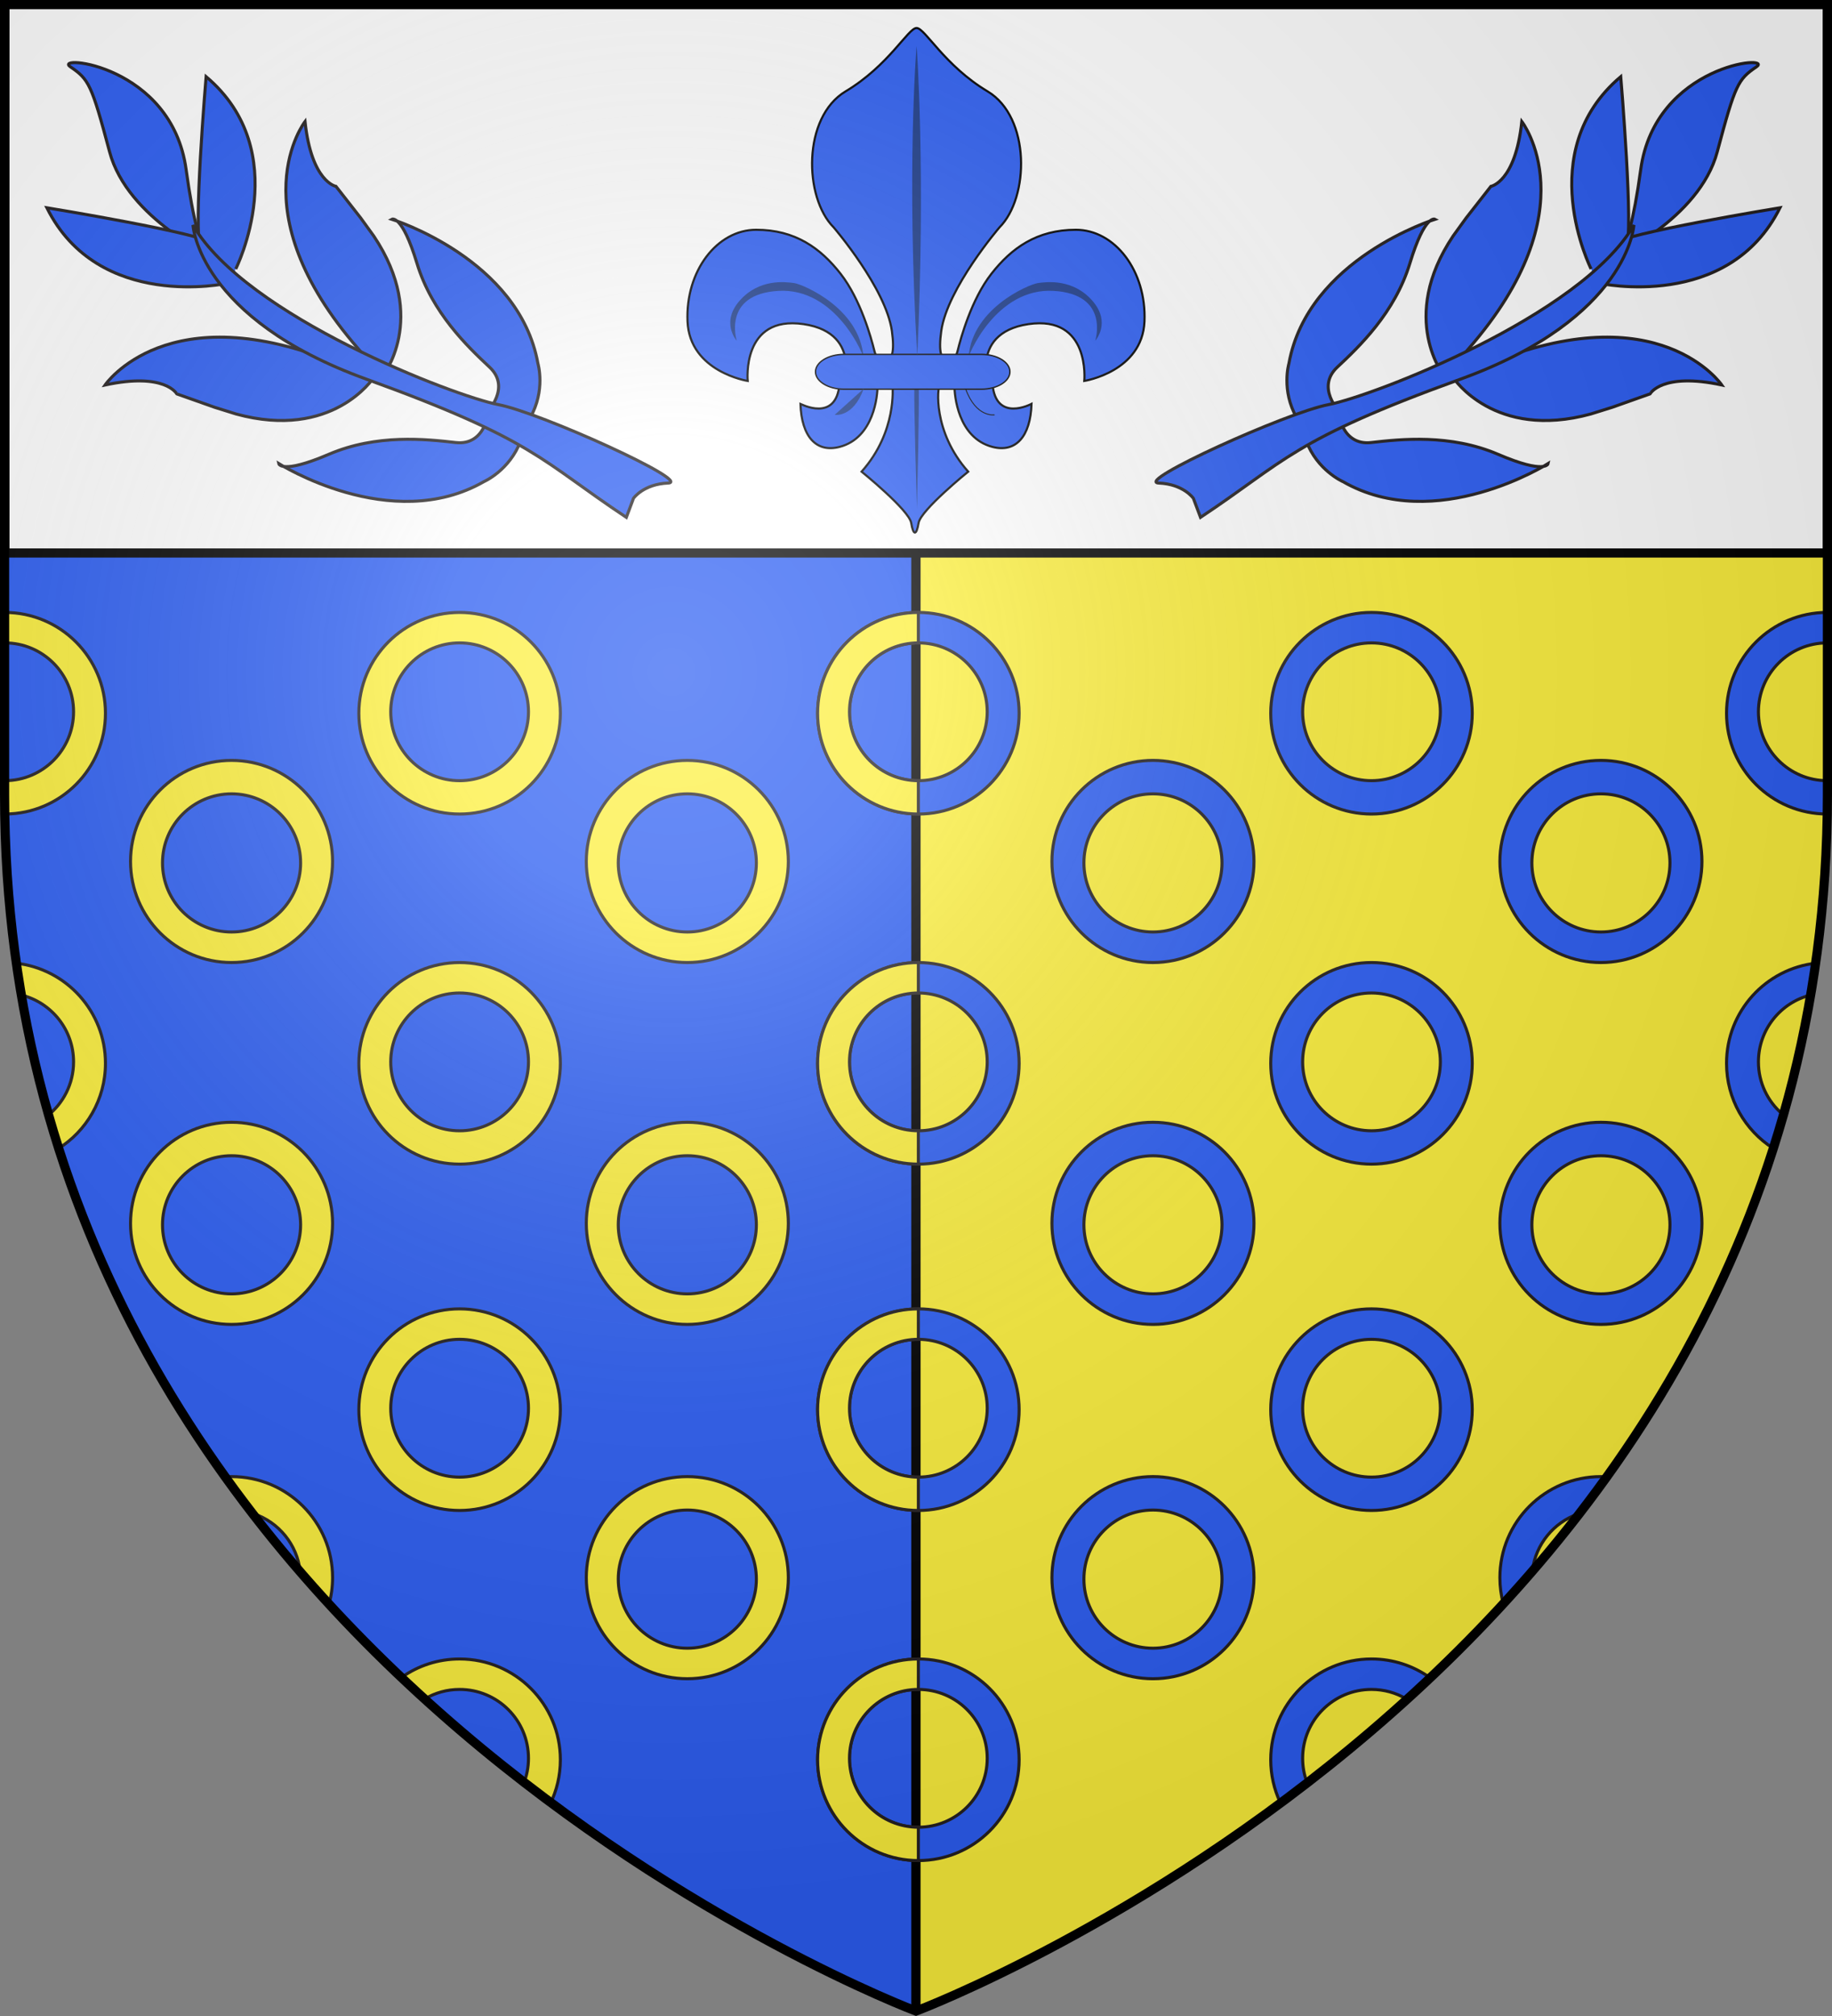 <?xml version="1.0" encoding="utf-8"?>
<!-- Generator: Adobe Illustrator 16.0.0, SVG Export Plug-In . SVG Version: 6.00 Build 0)  -->
<!DOCTYPE svg PUBLIC "-//W3C//DTD SVG 1.1//EN" "http://www.w3.org/Graphics/SVG/1.1/DTD/svg11.dtd">
<svg version="1.1"
	 id="Calque_1" xmlns:sodipodi="http://sodipodi.sourceforge.net/DTD/sodipodi-0.dtd" xmlns:inkscape="http://www.inkscape.org/namespaces/inkscape"
	 xmlns="http://www.w3.org/2000/svg" xmlns:xlink="http://www.w3.org/1999/xlink" x="0px" y="0px" width="600px" height="660px"
	 viewBox="-300 -300 600 660" enable-background="new -300 -300 600 660" xml:space="preserve">
<rect x="-300" y="-300" width="600" height="660" fill="#808080" stroke="none"/>
<g>
	<defs>
		<path id="SVGID_1_" d="M-298.5-298.5h597V-40C298.5,246.2,0,358.391,0,358.391S-298.5,246.2-298.5-40V-298.5z"/>
	</defs>
	<clipPath id="SVGID_2_">
		<use xlink:href="#SVGID_1_"  overflow="visible"/>
	</clipPath>
	<g id="layer4" inkscape:label="Fond √©cu" inkscape:groupmode="layer" clip-path="url(#SVGID_2_)">
		<rect x="-300" y="-300" fill="#2B5DF2" stroke="#000000" stroke-width="3" width="300" height="660"/>
		<rect y="-300" fill="#FCEF3C" stroke="#000000" stroke-width="3" width="300" height="660"/>
	</g>
</g>
<rect x="-298.383" y="-299" fill="#FFFFFF" stroke="#000000" stroke-width="3" width="596.883" height="180.04"/>
<g id="layer1_1_" transform="translate(-67.525,-4.43)" inkscape:label="Layer 1" inkscape:groupmode="layer">
	<g id="g9372" transform="translate(-7.55e-5,-1.69)" inkscape:label="Fleur_de_lis">
		<path id="path8386" sodipodi:nodetypes="ccsscccscssscscc" fill="#2B5DF2" stroke="#000000" stroke-width="0.7" d="
			M75.287-167.667c-0.691,0.3-2.42,14.997,9.334,28.193c0,0-15.556,12.596-16.248,16.796c-0.691,4.198-1.728,4.198-2.419,0
			c-0.691-4.2-16.248-16.796-16.248-16.796c11.754-13.196,10.025-27.893,10.198-27.743l-4.186-10.23
			c-0.489,0.424,5.867,5.938,3.912-8.06c-1.956-13.996-19.068-33.931-19.068-33.931c-9.778-9.757-10.267-36.054,3.911-44.537
			c14.18-8.484,20.475-20.732,23.241-20.732c2.767,0,9.059,12.248,23.239,20.732c14.179,8.482,13.687,34.78,3.911,44.537
			c0,0-17.112,19.935-19.068,33.931c-1.955,13.998,4.402,8.484,3.913,8.06L75.287-167.667z"/>
		<path id="path8404" sodipodi:nodetypes="cscsssscsscc" fill="#2B5DF2" stroke="#000000" stroke-width="0.7" d="M92.571-168.267
			c-0.691,3.6-8.642-16.496,11.754-19.495c20.396-2.999,18.322,18.595,18.322,18.595s19.013-2.999,19.705-19.495
			s-9.679-29.992-22.471-29.992c-12.791,0-21.087,5.998-27.655,14.396c-6.568,8.398-10.025,20.995-11.062,25.193
			c-1.037,4.199-3.112,2.699-3.112,2.699s2.075,6.299,2.075,8.998c0,2.7,1.023,16.833,12.444,19.795
			c7.57,1.963,12.445-3.3,12.792-14.097C105.363-161.668,93.608-155.37,92.571-168.267z"/>
		<path id="path8406" sodipodi:nodetypes="cscsssscsscc" fill="#2B5DF2" stroke="#000000" stroke-width="0.7" d="M42.478-168.267
			c0.691,3.6,8.642-16.496-11.754-19.495s-18.322,18.595-18.322,18.595s-19.013-2.999-19.705-19.495s9.679-29.992,22.47-29.992
			c12.791,0,21.088,5.998,27.655,14.396c6.569,8.398,10.025,20.995,11.062,25.193c1.038,4.199,3.111,2.699,3.111,2.699
			s-2.074,6.299-2.074,8.998c0,2.7-1.024,16.833-12.445,19.795c-7.572,1.963-12.445-3.3-12.791-14.097
			C29.687-161.668,41.441-155.37,42.478-168.267z"/>
		<path id="path11074" sodipodi:nodetypes="cssc" fill="#183887" d="M8.818-182.325c0,0-5.378-5.937,0.978-13.149
			c6.356-7.21,14.912-6.151,17.844-5.727c2.934,0.424,22.733,8.695,22.733,25.875l0.489,0.211
			c-0.245-2.755-9.778-24.6-28.355-23.539C3.93-197.596,8.818-182.325,8.818-182.325z"/>
		<path id="path10190" sodipodi:nodetypes="cccc" fill="#183887" d="M67.829-127.212c-1.852-60.584-0.126-39.29-0.126-39.29
			s0,0,0.018,0C67.737-166.502,69.28-187.796,67.829-127.212z"/>
		<path id="path11949" sodipodi:nodetypes="cssc" fill="#183887" d="M126.229-182.325c0,0,5.374-5.937-0.978-13.149
			c-6.357-7.21-14.913-6.151-17.846-5.727c-2.933,0.424-22.732,8.695-22.732,25.875l-0.489,0.211
			c0.243-2.755,9.777-24.6,28.355-23.539C131.117-197.596,126.229-182.325,126.229-182.325z"/>
		
			<path id="path8417" sodipodi:nodetypes="ccscccscc" fill="#2B5DF2" stroke="#000000" stroke-width="0.45" stroke-linecap="round" d="
			M65.901-166.467H43.947c-5.153,0-9.333-2.552-9.333-5.698c0-3.145,4.181-5.699,9.333-5.699h22.501h22.504
			c5.15,0,9.335,2.554,9.335,5.699c0,3.146-4.185,5.698-9.335,5.698H65.901z"/>
		<path id="path10182" sodipodi:nodetypes="cccc" fill="#183887" d="M67.938-177.264c-3.583-60.584-0.242-101.374-0.242-101.374
			s0,0,0.032,0C67.761-278.638,70.75-237.848,67.938-177.264z"/>
		<path id="path11960" fill="#183887" d="M40.89-158.069c0,0,6.05,1.05,9.506-8.548"/>
		<path id="path11962" fill="none" stroke="#000000" stroke-width="0.3" d="M93.263-158.069c0,0-6.05,1.05-9.507-8.548"/>
	</g>
</g>
<g id="Calque_2">
	<path fill="#2B5DF2" stroke="#231F20" d="M227.65-215.452c0,0,28.865-12.708,34.771-34.839c5.904-22.131,6.786-23.71,12.819-27.82
		c6.036-4.11-33.167-0.904-37.89,33.637C232.626-209.933,227.65-215.452,227.65-215.452z"/>
	<path fill="#2B5DF2" stroke="#231F20" d="M223.833-207.26c0,0,42.224,9.311,59.134-24.72c0,0-51.701,8.446-54.827,11.899
		c-3.126,3.453-6.467,12.429-6.467,12.429"/>
	<path fill="#2B5DF2" stroke="#231F20" d="M221.103-211.945c0,0-19.405-38.372,9.711-62.958c0,0,4.371,51.832,1.76,55.684
		c-2.609,3.852-10.564,9.26-10.564,9.26"/>
	<path fill="#2B5DF2" stroke="#231F20" d="M263.898-173.964c0,0-20.486-30.139-76.744-6.783
		c-56.259,23.355-11.138,4.476-11.138,4.476s13.38,20.47,44.998,11.799l7.007-2.188l12.394-4.389
		C240.415-171.049,244.218-178.182,263.898-173.964z"/>
	<path fill="#2B5DF2" stroke="#231F20" d="M138.272-165.249c0,0,1.087,11.232,10.811,10.126c9.723-1.105,25.843-2.864,41.544,3.857
		c15.7,6.722,16.403,3.032,16.403,3.032s-36.804,23.353-67.209,5.913c0,0-8.442-3.672-12.05-13.397L138.272-165.249z"/>
	<path fill="#2B5DF2" stroke="#231F20" d="M138.804-165.052c0,0-7.953-8.062-0.838-14.729c7.116-6.67,18.856-17.778,23.792-34.029
		c4.936-16.25,8.231-14.407,8.231-14.407s-41.703,12.9-47.854,47.22c0,0-2.608,8.774,2.561,17.777L138.804-165.052z"/>
	<path fill="#2B5DF2" stroke="#231F20" d="M173.134-176.633c0,0-15.403-19.018,2.783-46.117l4.285-5.922l8.075-10.313
		c0,0,8.016-1.355,10.134-21.228c0,0,22.432,28.742-17.512,74.479L173.134-176.633z"/>
	<path fill="#2B5DF2" stroke="#231F20" d="M93.178-130.62l-2.339-6.238c0,0-3.22-4.659-11.345-5
		c-8.124-0.34,41.755-23.054,55.703-25.701c13.948-2.647,82.614-28.856,99.917-58.751c0,0-1.621,30.472-56.837,50.456
		C123.062-155.867,121.233-149.239,93.178-130.62z"/>
	<path fill="#2B5DF2" stroke="#231F20" d="M-229.338-215.452c0,0-28.865-12.708-34.771-34.839
		c-5.904-22.131-6.786-23.71-12.819-27.82c-6.036-4.11,33.167-0.904,37.89,33.637C-234.314-209.933-229.338-215.452-229.338-215.452
		z"/>
	<path fill="#2B5DF2" stroke="#231F20" d="M-225.52-207.26c0,0-42.224,9.311-59.134-24.72c0,0,51.701,8.446,54.827,11.899
		c3.126,3.453,6.467,12.429,6.467,12.429"/>
	<path fill="#2B5DF2" stroke="#231F20" d="M-222.79-211.945c0,0,19.405-38.372-9.711-62.958c0,0-4.371,51.832-1.76,55.684
		c2.609,3.852,10.564,9.26,10.564,9.26"/>
	<path fill="#2B5DF2" stroke="#231F20" d="M-265.585-173.964c0,0,20.486-30.139,76.744-6.783
		c56.259,23.355,11.138,4.476,11.138,4.476s-13.38,20.47-44.998,11.799l-7.007-2.188l-12.394-4.389
		C-242.102-171.049-245.905-178.182-265.585-173.964z"/>
	<path fill="#2B5DF2" stroke="#231F20" d="M-139.96-165.249c0,0-1.087,11.232-10.811,10.126c-9.723-1.105-25.843-2.864-41.544,3.857
		c-15.7,6.722-16.403,3.032-16.403,3.032s36.804,23.353,67.209,5.913c0,0,8.442-3.672,12.05-13.397L-139.96-165.249z"/>
	<path fill="#2B5DF2" stroke="#231F20" d="M-140.491-165.052c0,0,7.953-8.062,0.838-14.729c-7.116-6.67-18.856-17.778-23.792-34.029
		c-4.936-16.25-8.231-14.407-8.231-14.407s41.703,12.9,47.854,47.22c0,0,2.608,8.774-2.561,17.777L-140.491-165.052z"/>
	<path fill="#2B5DF2" stroke="#231F20" d="M-174.821-176.633c0,0,15.403-19.018-2.783-46.117l-4.285-5.922l-8.075-10.313
		c0,0-8.016-1.355-10.134-21.228c0,0-22.432,28.742,17.512,74.479L-174.821-176.633z"/>
	<path fill="#2B5DF2" stroke="#231F20" d="M-94.865-130.62l2.339-6.238c0,0,3.22-4.659,11.345-5
		c8.124-0.34-41.755-23.054-55.703-25.701c-13.948-2.647-82.614-28.856-99.917-58.751c0,0,1.621,30.472,56.837,50.456
		C-124.749-155.867-122.92-149.239-94.865-130.62z"/>
	<path fill="#FCEF3C" stroke="#231F20" d="M-74.897,183.412c-18.274,0-33.088,14.814-33.088,33.088s14.814,33.088,33.088,33.088
		S-41.81,234.774-41.81,216.5S-56.623,183.412-74.897,183.412z M-74.897,239.59c-12.49,0-22.614-10.125-22.614-22.614
		c0-12.49,10.125-22.614,22.614-22.614c12.489,0,22.614,10.125,22.614,22.614C-52.283,229.465-62.408,239.59-74.897,239.59z"/>
	<path fill="#FCEF3C" stroke="#231F20" d="M-74.897,67.412c-18.274,0-33.088,14.814-33.088,33.088s14.814,33.088,33.088,33.088
		S-41.81,118.774-41.81,100.5S-56.623,67.412-74.897,67.412z M-74.897,123.59c-12.49,0-22.614-10.125-22.614-22.614
		c0-12.49,10.125-22.614,22.614-22.614c12.489,0,22.614,10.125,22.614,22.614C-52.283,113.465-62.408,123.59-74.897,123.59z"/>
	<path fill="#FCEF3C" stroke="#231F20" d="M-74.897-51.062c-18.274,0-33.088,14.814-33.088,33.088s14.814,33.088,33.088,33.088
		S-41.81,0.301-41.81-17.973S-56.623-51.062-74.897-51.062z M-74.897,5.117c-12.49,0-22.614-10.125-22.614-22.614
		c0-12.49,10.125-22.614,22.614-22.614c12.489,0,22.614,10.125,22.614,22.614C-52.283-5.008-62.408,5.117-74.897,5.117z"/>
	<path fill="#FCEF3C" stroke="#231F20" d="M-224.162,67.412c-18.274,0-33.088,14.814-33.088,33.088s14.814,33.088,33.088,33.088
		s33.088-14.814,33.088-33.088S-205.887,67.412-224.162,67.412z M-224.162,123.59c-12.49,0-22.614-10.125-22.614-22.614
		c0-12.49,10.125-22.614,22.614-22.614c12.489,0,22.614,10.125,22.614,22.614C-201.547,113.465-211.672,123.59-224.162,123.59z"/>
	<path fill="#FCEF3C" stroke="#231F20" d="M-224.162-51.062c-18.274,0-33.088,14.814-33.088,33.088s14.814,33.088,33.088,33.088
		s33.088-14.814,33.088-33.088S-205.887-51.062-224.162-51.062z M-224.162,5.117c-12.49,0-22.614-10.125-22.614-22.614
		c0-12.49,10.125-22.614,22.614-22.614c12.489,0,22.614,10.125,22.614,22.614C-201.547-5.008-211.672,5.117-224.162,5.117z"/>
	<path fill="#2B5DF2" stroke="#231F20" d="M77.605,183.412c-18.274,0-33.088,14.814-33.088,33.088s14.814,33.088,33.088,33.088
		s33.088-14.814,33.088-33.088S95.88,183.412,77.605,183.412z M77.605,239.59c-12.49,0-22.614-10.125-22.614-22.614
		c0-12.49,10.125-22.614,22.614-22.614c12.489,0,22.614,10.125,22.614,22.614C100.22,229.465,90.095,239.59,77.605,239.59z"/>
	<path fill="#2B5DF2" stroke="#231F20" d="M77.605,67.412c-18.274,0-33.088,14.814-33.088,33.088s14.814,33.088,33.088,33.088
		s33.088-14.814,33.088-33.088S95.88,67.412,77.605,67.412z M77.605,123.59c-12.49,0-22.614-10.125-22.614-22.614
		c0-12.49,10.125-22.614,22.614-22.614c12.489,0,22.614,10.125,22.614,22.614C100.22,113.465,90.095,123.59,77.605,123.59z"/>
	<path fill="#2B5DF2" stroke="#231F20" d="M77.605-51.062c-18.274,0-33.088,14.814-33.088,33.088s14.814,33.088,33.088,33.088
		s33.088-14.814,33.088-33.088S95.88-51.062,77.605-51.062z M77.605,5.117c-12.49,0-22.614-10.125-22.614-22.614
		c0-12.49,10.125-22.614,22.614-22.614c12.489,0,22.614,10.125,22.614,22.614C100.22-5.008,90.095,5.117,77.605,5.117z"/>
	<path fill="#2B5DF2" stroke="#231F20" d="M224.318,67.412c-18.274,0-33.088,14.814-33.088,33.088s14.814,33.088,33.088,33.088
		s33.088-14.814,33.088-33.088S242.592,67.412,224.318,67.412z M224.318,123.59c-12.49,0-22.614-10.125-22.614-22.614
		c0-12.49,10.125-22.614,22.614-22.614c12.489,0,22.614,10.125,22.614,22.614C246.932,113.465,236.807,123.59,224.318,123.59z"/>
	<path fill="#2B5DF2" stroke="#231F20" d="M224.318-51.062c-18.274,0-33.088,14.814-33.088,33.088s14.814,33.088,33.088,33.088
		s33.088-14.814,33.088-33.088S242.592-51.062,224.318-51.062z M224.318,5.117c-12.49,0-22.614-10.125-22.614-22.614
		c0-12.49,10.125-22.614,22.614-22.614c12.489,0,22.614,10.125,22.614,22.614C246.932-5.008,236.807,5.117,224.318,5.117z"/>
</g>
<g id="Calque_3">
	<path fill="#2B5DF2" stroke="#231F20" d="M0.773-33.5c18.225,0,33-14.774,33-33c0-18.225-14.775-33-33-33
		c-18.226,0-33,14.775-33,33C-32.227-48.274-17.452-33.5,0.773-33.5z M0.773-89.528c12.456,0,22.554,10.098,22.554,22.554
		c0,12.457-10.098,22.554-22.554,22.554s-22.554-10.097-22.554-22.554C-21.781-79.431-11.683-89.528,0.773-89.528z"/>
	<path fill="#FCEF3C" stroke="#231F20" d="M0.773-33.5v-10.921c-12.456,0-22.554-10.097-22.554-22.554
		c0-12.456,10.098-22.554,22.554-22.554V-99.5c-18.226,0-33,14.775-33,33C-32.227-48.274-17.452-33.5,0.773-33.5z"/>
	<path fill="#2B5DF2" stroke="#231F20" d="M0.773,81.115c18.225,0,33-14.774,33-33c0-18.225-14.775-33-33-33
		c-18.226,0-33,14.775-33,33C-32.227,66.341-17.452,81.115,0.773,81.115z M0.773,25.087c12.456,0,22.554,10.098,22.554,22.554
		c0,12.457-10.098,22.554-22.554,22.554s-22.554-10.097-22.554-22.554C-21.781,35.185-11.683,25.087,0.773,25.087z"/>
	<path fill="#FCEF3C" stroke="#231F20" d="M0.773,81.115V70.194c-12.456,0-22.554-10.097-22.554-22.554
		c0-12.456,10.098-22.554,22.554-22.554v-9.972c-18.226,0-33,14.775-33,33C-32.227,66.341-17.452,81.115,0.773,81.115z"/>
	<path fill="#2B5DF2" stroke="#231F20" d="M0.773,194.5c18.225,0,33-14.774,33-33c0-18.225-14.775-33-33-33
		c-18.226,0-33,14.775-33,33C-32.227,179.726-17.452,194.5,0.773,194.5z M0.773,138.472c12.456,0,22.554,10.098,22.554,22.554
		c0,12.457-10.098,22.554-22.554,22.554s-22.554-10.097-22.554-22.554C-21.781,148.569-11.683,138.472,0.773,138.472z"/>
	<path fill="#FCEF3C" stroke="#231F20" d="M0.773,194.5v-10.921c-12.456,0-22.554-10.097-22.554-22.554
		c0-12.456,10.098-22.554,22.554-22.554V128.5c-18.226,0-33,14.775-33,33C-32.227,179.726-17.452,194.5,0.773,194.5z"/>
	<path fill="#2B5DF2" stroke="#231F20" d="M0.773,309.115c18.225,0,33-14.774,33-33c0-18.225-14.775-33-33-33
		c-18.226,0-33,14.775-33,33C-32.227,294.341-17.452,309.115,0.773,309.115z M0.773,253.087c12.456,0,22.554,10.098,22.554,22.554
		c0,12.457-10.098,22.554-22.554,22.554s-22.554-10.097-22.554-22.554C-21.781,263.185-11.683,253.087,0.773,253.087z"/>
	<path fill="#FCEF3C" stroke="#231F20" d="M-149.473-33.5c18.225,0,33-14.774,33-33c0-18.225-14.775-33-33-33
		c-18.226,0-33,14.775-33,33C-182.473-48.274-167.699-33.5-149.473-33.5z M-149.473-89.528c12.456,0,22.554,10.098,22.554,22.554
		c0,12.457-10.098,22.554-22.554,22.554s-22.554-10.097-22.554-22.554C-172.027-79.431-161.929-89.528-149.473-89.528z"/>
	<path fill="#FCEF3C" stroke="#231F20" d="M-149.473,81.115c18.225,0,33-14.774,33-33c0-18.225-14.775-33-33-33
		c-18.226,0-33,14.775-33,33C-182.473,66.341-167.699,81.115-149.473,81.115z M-149.473,25.087
		c12.456,0,22.554,10.098,22.554,22.554c0,12.457-10.098,22.554-22.554,22.554s-22.554-10.097-22.554-22.554
		C-172.027,35.185-161.929,25.087-149.473,25.087z"/>
	<path fill="#FCEF3C" stroke="#231F20" d="M-149.473,194.5c18.225,0,33-14.774,33-33c0-18.225-14.775-33-33-33
		c-18.226,0-33,14.775-33,33C-182.473,179.726-167.699,194.5-149.473,194.5z M-149.473,138.472
		c12.456,0,22.554,10.098,22.554,22.554c0,12.457-10.098,22.554-22.554,22.554s-22.554-10.097-22.554-22.554
		C-172.027,148.569-161.929,138.472-149.473,138.472z"/>
	<path fill="#2B5DF2" stroke="#231F20" d="M149.18-33.5c18.225,0,33-14.774,33-33c0-18.225-14.775-33-33-33
		c-18.226,0-33,14.775-33,33C116.18-48.274,130.955-33.5,149.18-33.5z M149.18-89.528c12.456,0,22.554,10.098,22.554,22.554
		c0,12.457-10.098,22.554-22.554,22.554s-22.554-10.097-22.554-22.554C126.626-79.431,136.724-89.528,149.18-89.528z"/>
	<path fill="#2B5DF2" stroke="#231F20" d="M149.18,81.115c18.225,0,33-14.774,33-33c0-18.225-14.775-33-33-33
		c-18.226,0-33,14.775-33,33C116.18,66.341,130.955,81.115,149.18,81.115z M149.18,25.087c12.456,0,22.554,10.098,22.554,22.554
		c0,12.457-10.098,22.554-22.554,22.554s-22.554-10.097-22.554-22.554C126.626,35.185,136.724,25.087,149.18,25.087z"/>
	<path fill="#2B5DF2" stroke="#231F20" d="M149.18,194.5c18.225,0,33-14.774,33-33c0-18.225-14.775-33-33-33
		c-18.226,0-33,14.775-33,33C116.18,179.726,130.955,194.5,149.18,194.5z M149.18,138.472c12.456,0,22.554,10.098,22.554,22.554
		c0,12.457-10.098,22.554-22.554,22.554s-22.554-10.097-22.554-22.554C126.626,148.569,136.724,138.472,149.18,138.472z"/>
	<path fill="#FCEF3C" stroke="#231F20" d="M0.773,309.115v-10.921c-12.456,0-22.554-10.097-22.554-22.554
		c0-12.456,10.098-22.554,22.554-22.554v-9.972c-18.226,0-33,14.775-33,33C-32.227,294.341-17.452,309.115,0.773,309.115z"/>
	<path fill="#FCEF3C" stroke="#231F20" d="M-298.436-99.5l0.023,9.972c12.434,0.026,22.506,10.113,22.506,22.553
		c0,12.406-10.016,22.468-22.402,22.55l0.025,10.92C-280.141-33.6-265.46-48.333-265.46-66.5
		C-265.46-84.717-280.222-99.486-298.436-99.5z"/>
	<path fill="#FCEF3C" stroke="#231F20" d="M-292.979,25.761c9.807,2.449,17.072,11.314,17.072,21.879
		c0,7.223-3.399,13.647-8.68,17.775c1.089,3.884,2.245,7.537,3.458,10.781c9.401-5.815,15.668-16.214,15.668-28.082
		c0-16.922-12.741-30.862-29.151-32.77C-294.227,17.961-293.677,21.555-292.979,25.761z"/>
	<path fill="#FCEF3C" stroke="#231F20" d="M-216.848,195.578c8.122,2.775,14.16,10.039,15.152,18.836
		c3.161,3.768,6.353,7.45,9.442,10.842c0.764-2.79,1.18-5.724,1.18-8.756c0-18.274-14.813-33.088-33.088-33.088
		c-0.643,0-1.281,0.023-1.915,0.059C-223.773,186.55-220.575,190.778-216.848,195.578z"/>
	<path fill="#FCEF3C" stroke="#231F20" d="M-160.763,256.119c3.321-1.925,7.175-3.032,11.29-3.032
		c12.456,0,22.554,10.098,22.554,22.554c0,2.918-0.56,5.704-1.569,8.263c3.084,2.463,6.022,4.723,8.692,6.653
		c2.127-4.363,3.323-9.262,3.323-14.442c0-18.225-14.775-33-33-33c-7.063,0-13.602,2.226-18.969,6.004
		C-166.398,250.999-163.775,253.397-160.763,256.119z"/>
	<path fill="#2B5DF2" stroke="#231F20" d="M127.961,283.297c-0.863-2.391-1.335-4.968-1.335-7.657
		c0-12.456,10.098-22.554,22.554-22.554c4.13,0,7.998,1.116,11.328,3.054l7.687-6.989c-5.376-3.798-11.932-6.037-19.014-6.037
		c-18.226,0-33,14.775-33,33c0,4.99,1.114,9.718,3.097,13.958L127.961,283.297z"/>
	<path fill="#2B5DF2" stroke="#231F20" d="M201.898,214.055c1.101-8.533,6.954-15.575,14.823-18.381l9.287-12.219
		c-0.56-0.028-1.124-0.042-1.69-0.042c-18.274,0-33.088,14.814-33.088,33.088c0,2.924,0.383,5.757,1.095,8.458L201.898,214.055z"/>
	<path fill="#2B5DF2" stroke="#231F20" d="M283.644,64.637c-4.739-4.134-7.738-10.213-7.738-16.997
		c0-10.551,7.247-19.407,17.033-21.87l0.29-1.316l1.639-9.141c-16.535,1.791-29.408,15.791-29.408,32.802
		c0,11.668,6.062,21.915,15.202,27.783L283.644,64.637z"/>
	<path fill="#2B5DF2" stroke="#231F20" d="M298.5-44.422c-0.013,0-0.026,0.001-0.04,0.001c-12.456,0-22.554-10.097-22.554-22.554
		c0-12.456,10.098-22.554,22.554-22.554c0.006,0,0.013,0,0.019,0l-0.01-9.972c-0.003,0-0.006,0-0.009,0c-18.226,0-33,14.775-33,33
		c0,18.226,14.774,33,33,33c0.013,0,0.026-0.001,0.04-0.001V-44.422z"/>
</g>
<g id="layer3" inkscape:label="Meubles" inkscape:groupmode="layer">
</g>
<g id="layer2" inkscape:label="Reflet final" sodipodi:insensitive="true" inkscape:groupmode="layer">
	<g>
		
			<radialGradient id="shield_2_" cx="-80" cy="741" r="405" gradientTransform="matrix(1 0 0 -1 0 661)" gradientUnits="userSpaceOnUse">
			<stop  offset="0" style="stop-color:#FFFFFF;stop-opacity:0.31"/>
			<stop  offset="0.19" style="stop-color:#FFFFFF;stop-opacity:0.25"/>
			<stop  offset="0.6" style="stop-color:#6B6B6B;stop-opacity:0.125"/>
			<stop  offset="1" style="stop-color:#000000;stop-opacity:0.125"/>
		</radialGradient>
		<path id="shield" fill="url(#shield_2_)" d="M-298.5-298.5h597V-40C298.5,246.2,0,358.391,0,358.391S-298.5,246.2-298.5-40V-298.5
			z"/>
	</g>
</g>
<g id="layer1" inkscape:label="Contour final" sodipodi:insensitive="true" inkscape:groupmode="layer">
	<g>
		<path id="shield_1_" fill="none" stroke="#000000" stroke-width="3" d="M-298.5-298.5h597V-40C298.5,246.2,0,358.391,0,358.391
			S-298.5,246.2-298.5-40V-298.5z"/>
	</g>
</g>
</svg>

